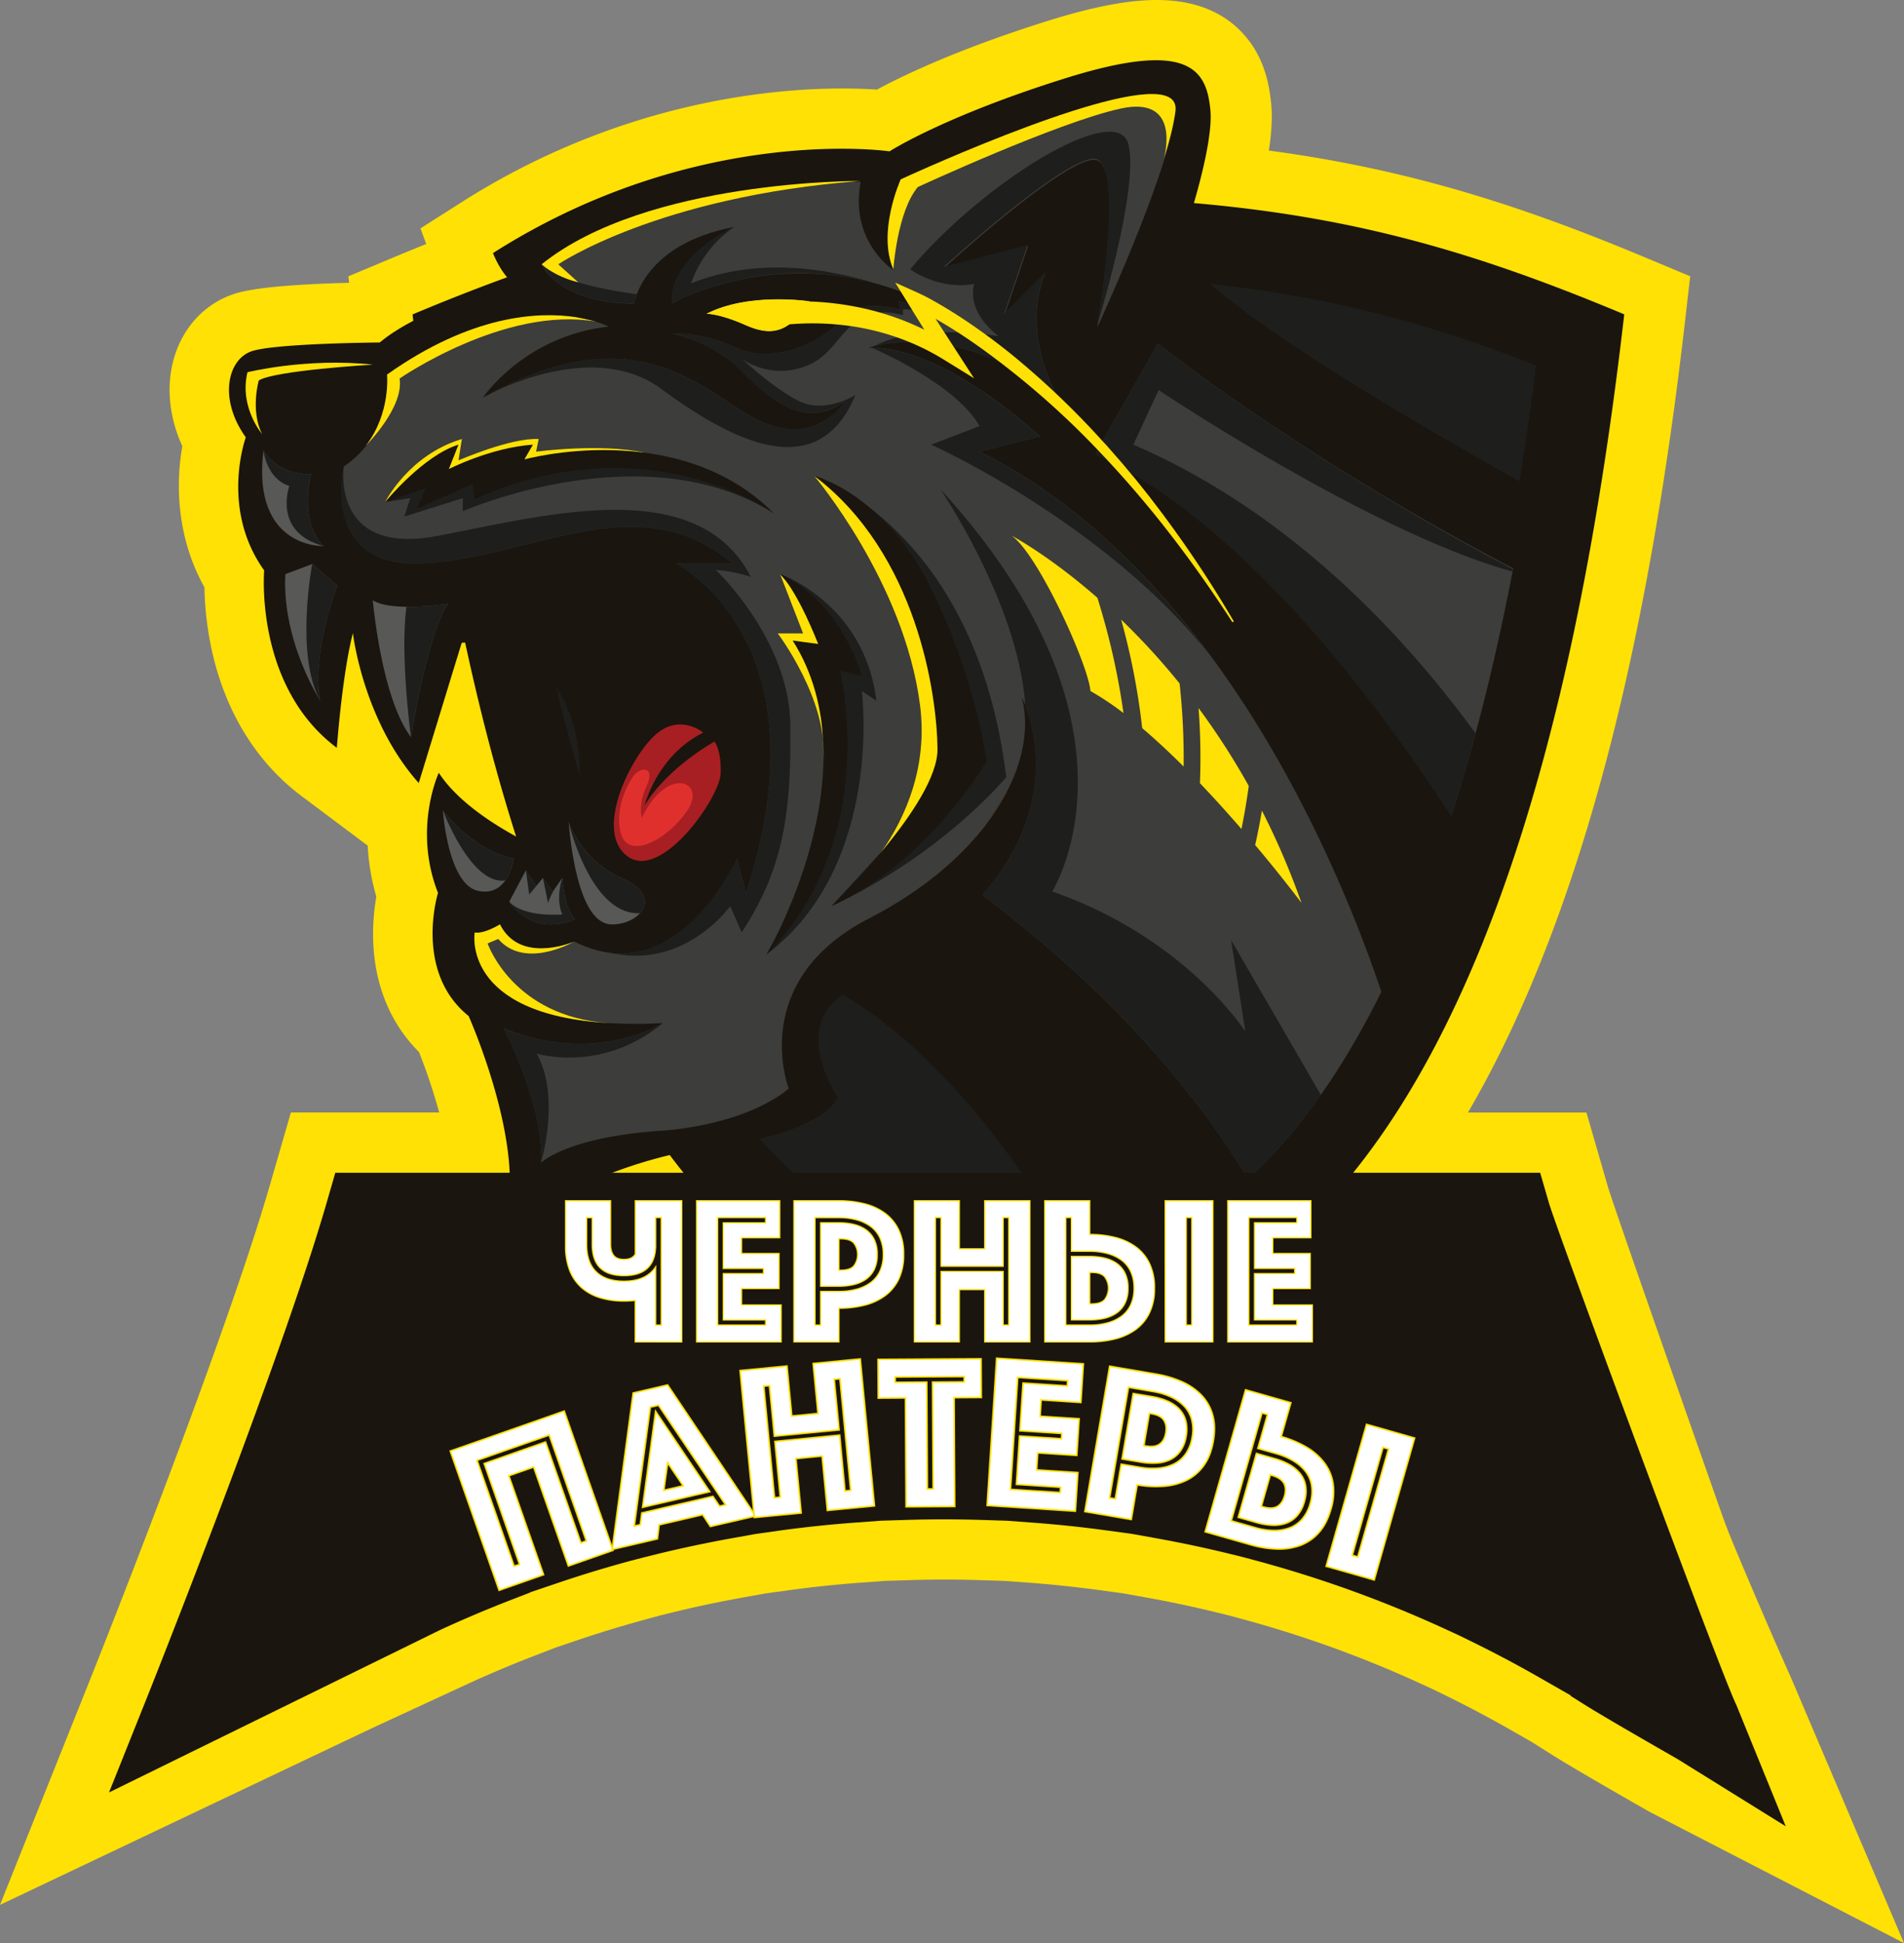 <?xml version="1.0" encoding="UTF-8"?> <svg xmlns="http://www.w3.org/2000/svg" id="Layer_1" data-name="Layer 1" viewBox="0 0 1205.48 1229.64"><rect x="0" y="0" width="1205.48" height="1229.64" fill="#808080" stroke="none"/> <defs> <style>.cls-1{fill:#ffe105;}.cls-2{fill:#1a150e;}.cls-3{fill:#1e1e1c;}.cls-4{fill:#3d3d3b;}.cls-5{fill:#453115;}.cls-6{fill:#e6e463;}.cls-7{fill:#585857;}.cls-8{fill:#a71f22;}.cls-9{fill:#e0302e;}.cls-10,.cls-11{fill:#fff;stroke:#ffe105;stroke-miterlimit:10;}.cls-11{stroke-width:0.75px;}</style> </defs> <path class="cls-1" d="M1478.57,1570c-.44-.25-45.38-25.82-61.26-35.82l-13.28-8.37-13.6-7.77c-13.46-7.69-27.34-15-41.26-21.83l-6.91-3.37-7.07-3.27a723.24,723.24,0,0,0-115.28-41.75l-7.36-2-7.4-1.82c-14.71-3.62-29.73-6.81-44.64-9.49l-14.92-2.69-15.06-2.06c-15-2-30.17-3.64-45.23-4.74l-15-1.1-15-.48c-7.63-.24-15.38-.36-23-.36-7.45,0-15,.12-22.4.35l-15.3.47-15.26,1.12c-15.06,1.1-30.28,2.7-45.22,4.74l-15.06,2.06-14.93,2.69c-14.91,2.68-29.93,5.87-44.63,9.49l-7.42,1.82-7.34,2c-14.69,4-29.45,8.42-43.87,13.29L786.37,1466l-14.32,5.53c-14.3,5.52-28.62,11.59-42.56,18l-60.56,28L434.3,1628.94,492,1484.7c.83-2.08,83.63-209.31,113-310.65l13.47-46.58h93.87a362.38,362.38,0,0,0-12.77-38.27c-18.17-18.14-28.15-42.43-29-70.87a137.83,137.83,0,0,1,2-27.44,138.62,138.62,0,0,1-5.45-32.26l-41.85-31.34c-28.89-21.64-48.63-53.92-57.09-93.38a203.68,203.68,0,0,1-4.44-38.78c-17.65-31.52-18.25-65.43-14-89.31-8.85-19.35-10.58-40.26-4.39-58.53,6.38-18.82,20.38-32.74,38.42-38.2,14.44-4.37,46-6,71.56-6.66l-.47-4.11,26.44-11.07q11.79-4.93,22.89-9.38L700.49,568l26-16.53c98.51-62.63,193.39-72,241.19-72,8.74,0,16.11.31,21.86.69,17.14-9.23,52.33-26.06,109.09-43.77,27.88-8.69,50.12-12.92,68-12.92,23.92,0,42.63,7.49,55.59,22.28s15.82,32,16.93,43.79c.77,8.11.28,17.68-1.51,29.21,92.22,12.32,164,36.54,240.33,68.5l26.44,11.07-3.27,28.45c-6,52.21-12.87,99.72-20.94,145.23-3,16.71-6.12,33.19-9.36,49-3.69,18-7.68,36-11.85,53.32-1.4,5.83-2.81,11.53-4.19,16.94-23.84,94.2-54.37,173.31-91.08,236.23h75l13.47,46.58c3.58,12.38,57.88,166.76,72,206.9q3.45,9.78,7.44,19.34c6.92,16.56,21.62,51.42,36.46,84.51l71.68,168.31Z" transform="translate(-434.3 -423.47)"></path> <path class="cls-2" d="M1462.66,622.41c-5.24,45.43-11.89,93.83-20.61,142.94q-4.24,23.91-9.17,48-5.34,26.08-11.57,52.08-2,8.24-4.07,16.45c-43.9,173.46-120.16,333.56-257.35,379.66q-9.51,3.2-19.4,5.64a262.94,262.94,0,0,1-58.82,7.56v.06l-2.62,0c-.87,0-1.74,0-2.62,0v-.06c-94.9-1.71-166.45-50-220.67-123.79-41.68-56.67-73.11-128.36-97-205.44-9.65-31.06-18.07-63-25.46-95.17-16.12-70.2-27.29-141.57-35.38-207.58q-1.26-10.26-2.41-20.32c21.71-9.09,42.56-17.3,63.09-24.65,94.93-34,183-49.86,317.88-50.26h5.24c40,.12,75.92,1.6,109.1,4.51C1293.6,561,1370.33,583.76,1462.66,622.41Z" transform="translate(-434.3 -423.47)"></path> <path class="cls-3" d="M1406.93,654.73c-3.55,27.82-7.4,54.29-11.61,79.91q-2.05,12.42-4.21,24.6c-1.58,8.91-3.22,17.75-4.89,26.43,0,.18-.07.35-.1.53-.1.48-.19,1-.29,1.44q-1.71,8.86-3.49,17.48c-3.45,16.85-7.15,33.54-11,49.64-1.3,5.34-2.59,10.59-3.86,15.57q-2.25,8.94-4.6,17.66-7.14,26.58-15,51.15c0,.11-.07.22-.11.33-13,40.5-27.47,76.88-43.35,108.88q-3.42,6.93-7,13.57c-.08.17-.18.34-.27.51q-8,15-16.37,28.62-6.87,11.1-14,21.31a354.89,354.89,0,0,1-24.58,31.2,3.68,3.68,0,0,1-.32.37h0a284.32,284.32,0,0,1-20.19,20.62l0,0h0c-1,.93-2,1.85-3,2.76-23,20.55-48.23,35.5-74.89,44.46-5.14,1.73-10.37,3.25-15.53,4.52-3.87,1-7.81,1.81-11.78,2.55a220.93,220.93,0,0,1-36.19,3.6l-1.17,0h-1.24l-1.13,0c-63.84-1.16-117.78-27.84-164.18-81.4q-6-6.93-11.87-14.5-2.91-3.72-5.75-7.61c-19.17-26-36.87-57.16-53-93-.32-.69-.63-1.38-.94-2.08h0q-3.95-8.85-7.76-18.09-2.17-5.29-4.33-10.73h0q-4.91-12.4-9.58-25.45Q812.56,951,806.36,931l-.15-.49c-7.77-25-15.07-51.89-21.75-80q-1.2-5-2.35-10.06c-5.05-22-9.74-44.65-14.1-68.23v0q-1.46-7.83-2.85-15.79t-2.75-16.08c-.31-1.85-.62-3.69-.93-5.55l-.69-4.24c-.28-1.76-.57-3.52-.85-5.29q-1-6.48-2-13.06c-.15-.95-.29-1.9-.44-2.86q-2.44-16.14-4.73-32.86l0-.14v0c-.16-1.19-.33-2.38-.49-3.57q-1.2-8.91-2.36-18c10.07-3.94,19.73-7.56,29.11-10.92,11.74-4.21,23.33-8.1,34.87-11.68h0l.5-.16h0l.19-.06c16.43-5.08,32.75-9.54,49.24-13.41l.08,0q5.7-1.34,11.42-2.59h0l.16,0a755.45,755.45,0,0,1,80.8-12.91h0c2.35-.25,4.7-.49,7.08-.72h0c12-1.19,24.31-2.15,37-2.91l.7,0h0l.38,0q5.78-.35,11.66-.62,10.08-.5,20.5-.82h.08l2.31-.07h.1c12.83-.38,26.07-.58,39.81-.62h4.87c18.32.06,35.61.41,52.09,1.06h.08l5,.2c2,.09,4,.18,6,.29,13.88.67,27.18,1.57,40.07,2.7,2.08.18,4.15.36,6.21.56,44.36,4.18,83.73,11.12,123.44,21.73C1342.82,631.4,1373,641.45,1406.93,654.73Z" transform="translate(-434.3 -423.47)"></path> <path class="cls-2" d="M1392.26,783.73l5.8,3q-3-.74-6.09-1.57-1.74,9-3.56,17.83c-3.51,17.18-7.29,34.21-11.24,50.63-1.32,5.45-2.64,10.8-3.93,15.88q-2.31,9.12-4.69,18-7.29,27.11-15.32,52.17c0,.11-.08.22-.11.33q-19.89,62-44.22,111.06-3.5,7.07-7.09,13.84l-33.65,49.63-23.06,34h0a291.6,291.6,0,0,1-20.6,21l0,0h0c-1,1-2.06,1.89-3.1,2.81-23.49,21-49.19,36.22-76.38,45.36-5.25,1.76-10.59,3.31-15.85,4.61q-5.92,1.47-12,2.59c-39.88-74.79-94.76-140.13-149.17-172-33,21.77-3.39,64.85-3.39,64.85s-4.45,17-55.43,27.76c-7.34,1.55-15.64,3-25,4.18a260.88,260.88,0,0,0-36.17,7.4c-55.87,15.48-95.53,44.91-96.15,45.36,19.38-46-20.85-136-20.85-136-34.9-28.06-19.39-77.92-19.39-77.92-16-40.66.49-76,.49-76,8.42,12.92,22.41,24,35.74,32.52a236.59,236.59,0,0,0,35,18.3c-4.85-14.52-1-42.11-1-42.11l18.91,12.59c.08-.89.14-1.76.21-2.62,3.24-43.12-7.82-67.92-22.34-82.14-22-21.59-52-18.82-52-18.82L721.48,847l-22.06,72c-35.39-39.69-41.69-94.87-41.69-94.87-6.78,26.13-10.17,72.6-10.17,72.6-52.35-39.2-46-112.29-46-112.29-28.12-39.21-11.63-84.22-11.63-84.22-17.45-24.2-11.64-49.85,4.36-54.69s80.46-5.33,80.46-5.33A94,94,0,0,1,685,632.79c29.79-19,75-29.32,75-29.32-6.23-4.84-10.48-12.89-12.41-17.1-.76-1.68-1.16-2.75-1.16-2.75,129.41-82.27,251.07-64.37,251.07-64.37s34.41-22.26,112-46.46,88.71-5.32,91.13,20.33c1.05,11.11-2.51,29.15-6.89,46-5.73,22.08-12.84,42.16-12.84,42.16,2.25,4.21,6.25,9.06,11.67,14.44,35.76,35.44,133.83,93.37,209.12,135.39q-2.09,12.68-4.29,25.1c-1.61,9.08-3.29,18.1-5,27C1392.33,783.37,1392.3,783.55,1392.26,783.73Z" transform="translate(-434.3 -423.47)"></path> <path class="cls-4" d="M1308.9,1051.12q-3.5,7.07-7.09,13.84l-.28.52q-8.12,15.32-16.7,29.19-7,11.32-14.33,21.74a360.81,360.81,0,0,1-25.07,31.82c-.1.13-.21.25-.33.38h0a291.6,291.6,0,0,1-20.6,21c-40.43-66.86-97.61-126.31-168.18-179.83,47.21-54,33.23-104.44,27.06-120.11l-.09-.23h0a49.21,49.21,0,0,0-2.11-4.74c4.72,17.51,1.62,38.73-9.7,60.38l0,0a139.39,139.39,0,0,1-12,19l0,0c-16.34,21.86-41.21,43.2-75.05,60.66-77.14,39.81-50.74,107.53-50.74,107.53s-11.06,10.56-36.61,18.6a198.91,198.91,0,0,1-45.69,8.28c-58.51,4.14-74.55,20.16-74.55,20.16,2.06-35.92-23.43-84.55-23.81-85.28,57.35,24,100-2.53,100.93-3.11h0a321.1,321.1,0,0,1-33.94,0h-.14c-93.84-5.52-85-57.33-85-57.33,6.21,1,16-5.17,16-5.17,12.23,24.41,43.36,12.4,46.8,11h0l.3-.13a67.73,67.73,0,0,0,23.51,7.27c1,.11,2,.19,3,.24s2,.08,2.94.08l1.32,0,.5,0,1.37-.06,1.08-.07q2.26-.18,4.47-.54c40.46-6.56,63.59-56.84,64.79-59.5a.49.49,0,0,0,0-.11l5.66,22.09h0l0,.14C959,827.5,862.2,780.13,862.2,780.13h35.72c-13.28-11.45-27.1-17.87-41.33-20.92-.68-.15-1.35-.29-2-.41l-1.12-.21-.92-.16-1-.17c-.68-.12-1.36-.22-2-.3q-3.42-.48-6.87-.73l-1.52-.1-1.91-.1q-5.46-.22-11,0l-.87,0-1.17.06-2,.13c-.65,0-1.3.1-1.94.15-19.67,1.64-39.9,6.92-60.36,12-17.18,4.25-34.55,8.37-51.89,10l-2.07.19-2.08.16c-.66.06-1.32.1-2,.14l-1.61.08-1.51.06c-1.66,0-3.27.06-4.82,0l-1.05,0-.71,0-.87,0-.85,0c-.29,0-.58,0-.85-.06s-.57,0-.84-.07q-1.67-.15-3.24-.36c-45.18-6.19-37-53.43-35.59-60.22a.43.43,0,0,1,0,0c.08-.41.14-.66.16-.74v0a59.4,59.4,0,0,0,13.91-12.82v0l.27-.35v0c15.61-20.27,13.23-44.7,13.23-44.7,37.8-26.79,70-35.63,94-37.26l.48,0,.95-.05,1.14-.06c1.07,0,2.11-.09,3.14-.11l1,0c1,0,2,0,2.93,0l1.19,0H785l1.41,0c.49,0,1,0,1.42.06s.75,0,1.12.06c1.1.06,2.19.14,3.24.24.7.05,1.39.12,2.07.19,1.72.17,3.36.39,4.92.63a92.51,92.51,0,0,1,10.15,2.1c.91.24,1.76.49,2.55.72h0a51.52,51.52,0,0,1,7.88,2.95,116.55,116.55,0,0,0-74,37.93,72.14,72.14,0,0,0-5.68,7l.58-.33,1.9-1,.06,0c1.22-.67,2.43-1.32,3.64-2,22.79-12,42.46-18.19,59.65-20.36,1.27-.16,2.53-.3,3.77-.42s2.48-.21,3.7-.29l1.82-.09c.86,0,1.72-.08,2.57-.09l.92,0h1.61c.75,0,1.5,0,2.24,0l1.8.06.81,0c1.34.06,2.66.14,4,.25s2.83.26,4.21.43a.32.32,0,0,0,.14,0c1.36.17,2.69.37,4,.59.79.13,1.57.27,2.35.42.56.11,1.11.21,1.66.33,35.61,7.33,57.8,31.51,77.7,39a54.18,54.18,0,0,0,11.05,3,43.84,43.84,0,0,0,4.55.46c.67,0,1.32,0,2,0h1c.34,0,.68,0,1,0l.91-.05.33,0c.57,0,1.14-.1,1.69-.17.32,0,.63-.08.94-.14.94-.13,1.85-.31,2.73-.52a40,40,0,0,0,24.05-17l-.15.11c-6.7,5-13.26,7.22-19.6,7.47-.43,0-.85,0-1.28,0s-1,0-1.47,0c-16.07-.8-30.76-13.87-43.24-26.69-18.12-18.61-43.49-23.26-43.49-23.26l.75-.1h0l.77-.07c.18,0,.37,0,.58,0l.29,0c1.1-.05,2.56-.06,4.36,0,.72,0,1.49.09,2.33.17l1.18.11c6.93.73,17.17,2.89,30.1,8.7a43.84,43.84,0,0,0,14.08,3.6l1,.08a5.25,5.25,0,0,0,.56,0l.47,0c1.4.06,2.79.07,4.19,0,.62,0,1.24-.06,1.86-.1l1-.09c18.82-1.63,36.63-12.68,43.58-22.19,3.63-4.94,9.56-7,15.62-7.67l1-.09,1-.07.65,0,.54,0h.53a56.47,56.47,0,0,1,6.47.25c.74.07,1.47.15,2.16.25a66.9,66.9,0,0,1,8.75,1.68l.09,0-1-5.15v0l29,6.72-.31-.18-.4-.21-.54-.3a192.28,192.28,0,0,0-42.47-17.36l-.69-.18h0a177.9,177.9,0,0,0-26.84-5.05l-1.39-.16c-1.65-.17-3.3-.31-4.93-.44l-.49,0-.45,0c-1.06-.08-2.11-.14-3.16-.19-.84-.05-1.69-.09-2.53-.12l-1.4-.05-1.52,0c-2.11,0-4.2-.06-6.25,0-1.47,0-2.92.06-4.36.11l-.5,0-1.14,0-.53,0-1.25.07-1.25.07A184.42,184.42,0,0,0,871.42,610a109.57,109.57,0,0,0-11.81,5.59v0c-.05-1-.05-1.93,0-2.87,1.08-26.91,36.23-44,39.61-45.56h0l.06,0,.12-.06h.05l-.11,0h0c-44,8.21-57.76,31.63-61.88,42.67a31.36,31.36,0,0,0-1.66,5.9h-.08c-1.83,0-3.61-.07-5.33-.15l-1.76-.1-1.72-.13-1.17-.09c-1.42-.13-2.81-.27-4.16-.44-20.22-2.5-31.64-9.59-37.79-15.41-.21-.19-.41-.38-.6-.58l0,0a29.08,29.08,0,0,1-5.59-7.31l0-.06c-.09-.17-.15-.3-.19-.39h0l-.06-.11c35.51-28.59,90.33-41.68,133.89-47.68,2-.28,4-.53,5.94-.78s3.87-.49,5.77-.7l4.78-.53,2.15-.23,3.94-.39.56,0c1.08-.11,2.15-.2,3.2-.29l3.12-.28,1.53-.12c2.26-.18,4.45-.35,6.56-.49l1.13-.08,1.12-.07q3.6-.24,6.83-.41l1.7-.08,1.65-.08.91,0,1.18-.05,1.14,0h.27l1.52-.06h.38l1.24,0,1.18,0,1.43,0,1.34,0,.9,0,2.23,0,1.44,0c1.82,0,2.79,0,2.79,0h.08c-6.4,33.32,14.65,51.33,19.66,55.08.58.43.94.67,1,.73l0,0c-.12-.27-.23-.53-.33-.79s-.1-.24-.15-.37c-.12-.29-.24-.59-.34-.89s-.22-.59-.32-.9a.37.37,0,0,1,0-.14s0,0,0,0c-.09-.26-.18-.52-.26-.78s-.12-.36-.17-.55-.14-.52-.22-.78a0,0,0,0,1,0,0,.66.66,0,0,1,0-.15c-.08-.27-.15-.54-.22-.81s-.09-.37-.13-.55c-.21-.85-.39-1.7-.54-2.56a2.32,2.32,0,0,1-.06-.38.58.58,0,0,1,0-.14l-.15-.9c0-.33-.1-.66-.14-1s-.07-.51-.09-.76-.06-.49-.08-.72c-.08-.71-.13-1.41-.18-2.12,0-.17,0-.35,0-.52l-.06-1.19c-.74-20,8.26-39.83,8.26-39.83s2.09-1,5.81-2.65l4.69-2.09c38.22-17,167.41-72.18,163.44-38.68-.28,2.32-.69,4.84-1.23,7.53-.12.6-.24,1.2-.37,1.81-.2.93-.41,1.87-.64,2.82-.07.32-.15.64-.22,1l-.24,1c-.15.63-.32,1.27-.47,1.91-.51,1.95-1,4-1.63,6-.21.74-.43,1.49-.65,2.25-.41,1.42-.85,2.86-1.3,4.33-.22.73-.45,1.47-.68,2.21a.5.5,0,0,0,0,.13c0,.14-.08.23-.08.26v0c-6.86,21.78-17,47.24-25.62,67.66-8.89,21.07-16.15,36.78-16.51,37.57,0-.08,0-.26.09-.55,0,0,0,0,0,0,.55-3.28,3.18-19.07,5.18-37.48,3.29-30.21,4.94-67.47-6.94-68h-.51l-.47,0-.48,0c-20.58,2.58-84.57,60.06-92.84,67.57-.47.41-.75.67-.85.76h0l0,0,3.35-.87,49.6-13,.08,0-4.2,12.35-10.5,30.86,0,.12L1096.14,596l.14-.13c-16.49,39,7.8,78.84,7.8,78.84l-.14-.11c-27-20.59-51.65-29.62-71.51-33l-1.28-.22c-.86-.15-1.7-.27-2.54-.39l-1.25-.17-2.45-.3c-.4-.06-.81-.09-1.21-.13-1.83-.2-3.62-.33-5.34-.44l-.63,0-.93-.05-1.37,0q-3.1-.11-5.93-.05l-1,0-.69,0-.67,0-1.36.06-.73,0-2.34.16-.91.08-.24,0a86.69,86.69,0,0,0-13.22,2.2c-2.61.66-4,1.18-4,1.18h1.81c.32,0,.65,0,1,0l.75,0,.5,0,1,.05.71,0,1,.08,1,.09,1,.11,1,.12,1.14.15c1.14.16,2.28.35,3.43.57l1.15.22c44.4,8.93,93,54.82,93,54.82l-38.17,9.53c59.54,29.84,107.57,77.24,145.49,128.36,8.2,11.05,15.92,22.27,23.18,33.52C1268.3,940.91,1295.73,1011.94,1308.9,1051.12Z" transform="translate(-434.3 -423.47)"></path> <path class="cls-3" d="M783.7,599.23a56.79,56.79,0,0,1-6.48-8.49c11.22,11.39,45.91,17,60.15,18.91a31.36,31.36,0,0,0-1.66,5.9C806.39,615.24,791.17,606.3,783.7,599.23Z" transform="translate(-434.3 -423.47)"></path> <path class="cls-3" d="M859.53,615.55C858,586.72,896.28,568.4,899.21,567l.12-.06h0c-21.58,14.62-27.45,35.84-27.45,35.84,41.19-16.51,84.93-9.74,116.25-.14C915.75,582.93,859.53,615.55,859.53,615.55Z" transform="translate(-434.3 -423.47)"></path> <path class="cls-5" d="M1031.57,620.54l-.4-.21Z" transform="translate(-434.3 -423.47)"></path> <path class="cls-3" d="M1031.88,620.72,1006,619.15v3.77c-36.22-9.65-37.1,22.48-60.47,31.81A43.87,43.87,0,0,1,904.65,651c.57.54,18.93,17.92,35.33,26.22s35.48-3.49,35.92-3.76c-24,57.46-78.28,28.87-123.26-4.09-42.53-31.16-105.34,1.66-112.09,5.34,103.61-57.84,144.41,4,178.52,16.88s50.2-14.47,50.2-14.47c-24.84,18.61-47.62-.52-65.74-19.13S860,634.68,860,634.68s15-2.59,40.39,8.79,56.94-5.17,66.77-18.62,36.76-5.68,36.76-5.68l-1-5.17Z" transform="translate(-434.3 -423.47)"></path> <path class="cls-4" d="M1392.37,783.19c0,.18-.07.36-.11.54h0l-.29,1.48q-1.74,9-3.56,17.83c-3.51,17.18-7.29,34.21-11.24,50.63-1.32,5.45-2.64,10.8-3.93,15.88q-2.31,9.12-4.69,18-7.29,27.11-15.32,52.17c-11.1-17.22-23.79-36-37.81-55.22-.15-.2-.3-.4-.44-.61-49.45-67.75-115.32-141.23-186.06-173.93l-.6-.28h0L1160,653.94l7.44-13.06.06,0s.1.09.2.16l.25.2.56.44.49.39c.13.1.25.21.39.31l.37.29c.15.12.31.25.48.37l.75.59.07.06,2.06,1.59.86.66a.31.31,0,0,0,.09.07l1,.78c21,16,83.89,62.41,175,113.49l0,0q20.18,11.31,42.17,22.83A0,0,0,0,0,1392.37,783.19Z" transform="translate(-434.3 -423.47)"></path> <path class="cls-6" d="M881.63,622s7.86-.31,24.52,7.06,27.5,5.18,40.7-14.9C946.85,614.17,908.82,608.2,881.63,622Z" transform="translate(-434.3 -423.47)"></path> <path class="cls-7" d="M637.07,866.94l0,0a.22.22,0,0,0,0-.08c-1.42-2.21-24.3-38.65-22.1-80.06l3.46-1.3,13.59-5.1L647.87,794S631.1,837.42,637.07,866.94Z" transform="translate(-434.3 -423.47)"></path> <path class="cls-7" d="M717.8,805.63c-13.08,19.87-23.31,84.3-23.31,84.3-18.78-24.66-24.16-86.57-24.16-86.57,4.84,3,13,4,21.3,4.1A180.17,180.17,0,0,0,717.8,805.63Z" transform="translate(-434.3 -423.47)"></path> <path class="cls-7" d="M759.58,966.84a34.48,34.48,0,0,1-5.31,13.8c-3.35,4.69-8.71,8.37-17.15,6.64-19.32-4-22.45-51.09-22.45-51.09v0C715.24,937,733.27,961.54,759.58,966.84Z" transform="translate(-434.3 -423.47)"></path> <path class="cls-7" d="M798.23,1005.16s-23.87,12.49-41.5-11.07l10.52-19.86,6.54,9.93,4.26-5.11,6.25,8.67,1.12-1.64,4.85-7S791.41,997.79,798.23,1005.16Z" transform="translate(-434.3 -423.47)"></path> <path class="cls-7" d="M839.49,1001.36h0c-3.78,4.29-10.7,7.23-18,7.11-17.82-.31-24.77-37.4-27.19-64.86,0,0,0,0,0,0v0a64.5,64.5,0,0,0,34.15,35.9C843.9,986.25,844.92,995.2,839.49,1001.36Z" transform="translate(-434.3 -423.47)"></path> <path class="cls-8" d="M879.52,887.09s-15.63-13.34-31.83,2.84-37,61-15.63,75.78,58.26-37.75,58.55-53.08-4-19.86-4-19.86-29.84,16.5-44.15,40.36C842.48,933.13,850,901.85,879.52,887.09Z" transform="translate(-434.3 -423.47)"></path> <path class="cls-7" d="M639.23,769.06s-45.83,1.81-38.12-60.73c0,0,7.53,15.64,30.2,15.19C631.31,723.52,622.89,753,639.23,769.06Z" transform="translate(-434.3 -423.47)"></path> <path class="cls-3" d="M903.87,1013.46l-7.26-16.52S868,1037,821.43,1026.56c50.72,5.39,79.51-60,79.51-60l5.7,22.23c52.28-161.29-44.52-208.66-44.52-208.66h35.72c-58-50-126.32-4.32-194.14-.19-67.05,4.09-52.11-60.06-51.77-61.49-.19,1.39-7.49,56.55,58.45,44.31,66.78-12.4,165.09-40.55,199.31,25.79a90.4,90.4,0,0,0-22.14-4.35S934,828,934.65,881.92,931.05,972.24,903.87,1013.46Z" transform="translate(-434.3 -423.47)"></path> <path class="cls-5" d="M1059.36,944.11q5.49-8.73,12-19A139.39,139.39,0,0,1,1059.36,944.11Z" transform="translate(-434.3 -423.47)"></path> <path class="cls-3" d="M1245.43,1148.23l.55-.42-.88.8h0a291.6,291.6,0,0,1-20.6,21l0,0h0c-40.43-66.88-97.62-126.35-168.21-179.88,47.21-54,33.23-104.44,27.07-120.11l0-.23h0c-4.44-63.76-53-135.28-53.75-136.45,137.76,150.42,70.82,254.7,70.82,254.7,84.44,29.21,122.31,88.62,122.31,88.62l-9-57.9,56.84,98A360.81,360.81,0,0,1,1245.43,1148.23Z" transform="translate(-434.3 -423.47)"></path> <path class="cls-3" d="M1167.86,670.31l-16,34.55c98.51,42.51,170.67,119.69,216.67,182.7q-7.29,27.11-15.32,52.17c0,.11-.08.22-.11.33-51.7-79.34-134.71-187.28-225.58-229l.78-1.37,31.7-55.75,7.43-13.06h0l.06,0s.1.09.2.16l.25.2.56.44c.15.13.31.25.49.39s.25.21.39.31l.37.29c.15.12.31.25.48.37l.75.59.07.06,2.06,1.59c.27.22.56.44.86.66a.31.31,0,0,0,.09.07l1,.78c24,18.43,103.24,76.8,217.15,136.88l-.29,1.48C1303.5,761.07,1167.86,670.31,1167.86,670.31Z" transform="translate(-434.3 -423.47)"></path> <path class="cls-3" d="M949.8,724.62s102.39,33.52,121.58,190.66c0,0-40.22,48.81-110.78,81.66l80.34-87.11S1029.44,771.9,949.8,724.62Z" transform="translate(-434.3 -423.47)"></path> <path class="cls-3" d="M947.84,813.67l-19.62-26.9s53.47,18.39,60.95,80.17l-9.23-6.16s14.28,110.46-60.36,166.7c0,0,62-101.4,34.8-185.71l12.8-4.83Z" transform="translate(-434.3 -423.47)"></path> <path class="cls-3" d="M637.07,866.94l0,0c-16.15-28.84-5.1-86.54-5.1-86.54L647.87,794S631.1,837.42,637.07,866.94Z" transform="translate(-434.3 -423.47)"></path> <path class="cls-3" d="M717.8,805.63c-13.08,19.87-23.31,84.3-23.31,84.3s-7-51.28-2.86-82.47A180.17,180.17,0,0,0,717.8,805.63Z" transform="translate(-434.3 -423.47)"></path> <path class="cls-3" d="M759.58,966.84a34.48,34.48,0,0,1-5.31,13.8c-21.64,3.19-39.2-43.37-39.59-44.43C715.24,937,733.27,961.54,759.58,966.84Z" transform="translate(-434.3 -423.47)"></path> <path class="cls-3" d="M839.49,1001.36h0c-31,1.53-44.8-56-45.22-57.75v0a64.5,64.5,0,0,0,34.15,35.9C843.9,986.25,844.92,995.2,839.49,1001.36Z" transform="translate(-434.3 -423.47)"></path> <polygon class="cls-3" points="335.07 566.15 332.95 550.76 339.49 560.69 343.75 555.58 335.07 566.15"></polygon> <path class="cls-3" d="M781.26,994.89l-3.21-15.84,6.25,8.67,1.12-1.64A47.45,47.45,0,0,0,781.26,994.89Z" transform="translate(-434.3 -423.47)"></path> <path class="cls-3" d="M798.23,1005.16s-23.87,12.49-41.5-11.07c9.43,10.27,33.54,8.07,33.54,8.07-4.44-10.31,0-23.11,0-23.11S791.41,997.79,798.23,1005.16Z" transform="translate(-434.3 -423.47)"></path> <path class="cls-3" d="M704.05,722.27l-25.87,18.88,15.88-2.45-3.75,11.68,37-11.68V747s114.42-50.48,197,1.38c0,0-72.61-63.4-179.59-23.71l-4.12-4.8-28.43,17.11Z" transform="translate(-434.3 -423.47)"></path> <path class="cls-1" d="M600.24,698.15s-14.11-16.4-9.52-38c.08-.37.16-.74.25-1.11,0,0,37.16-9.31,79.48-4.82,0,0-62,3.66-72.31,10C598.14,664.21,592.68,683.18,600.24,698.15Z" transform="translate(-434.3 -423.47)"></path> <path class="cls-1" d="M687.3,663c2.81,18.21-20.74,41.86-21.44,42.55,15.92-20.34,13.51-45.07,13.51-45.07,53.66-38,96.09-39.88,119.69-36.28,7.74,1.51,12.32,2.72,12.7,2.82C754,616.83,687.3,663,687.3,663Z" transform="translate(-434.3 -423.47)"></path> <path class="cls-1" d="M979.11,538c-128.44,9.79-191.33,52.73-191.33,52.73l12.63,11.42c-15.27-3.82-23.19-11.42-23.19-11.42C844,537,979.11,538,979.11,538Z" transform="translate(-434.3 -423.47)"></path> <path class="cls-3" d="M1200,837.68c-67.29-84.18-176.15-132.82-176.15-132.82l30.65-11.77c-15.49-27.24-68.36-49.62-68.36-49.62,47.4.5,106.54,56.32,106.54,56.32l-38.16,9.53C1114.09,739.16,1162.12,786.56,1200,837.68Z" transform="translate(-434.3 -423.47)"></path> <path class="cls-3" d="M1066.66,636.26c-21.89-16.81-15.49-33.12-15.49-33.12-22.56,4.21-40.58-9.24-40.58-9.24,45.29-54.47,131.73-108.17,138.27-78.69,6.48,29.29-19.77,113.6-20.13,114.78.36-2.13,18.45-106.93-2.17-106.08-20.82.87-94.68,68.44-94.68,68.44l53-13.86-14.74,43.33,26-26c-16.49,39,7.8,78.84,7.8,78.84-56-42.82-102.18-35.78-115.7-32.37C1016.42,627.58,1066.66,636.26,1066.66,636.26Z" transform="translate(-434.3 -423.47)"></path> <path class="cls-1" d="M819.83,1070.93c-93.84-5.52-85-57.33-85-57.33,6.21,1,16-5.17,16-5.17,12.23,24.41,43.36,12.4,46.8,11-2.88,1.61-31.67,17-47.87-1.74l-6.74,2.81S758.75,1066.86,819.83,1070.93Z" transform="translate(-434.3 -423.47)"></path> <path class="cls-3" d="M774.08,1090.22c15.44,27.53,2.7,69.16,2.7,69.16,2.06-35.92-23.43-84.55-23.81-85.28,57.35,24,100-2.53,100.93-3.11C815,1103,774.08,1090.22,774.08,1090.22Z" transform="translate(-434.3 -423.47)"></path> <path class="cls-3" d="M639.23,769.06c-32.55-8.71-21.74-38.1-21.74-38.1-14.69-4.57-16.38-22.63-16.38-22.63s7.53,15.64,30.2,15.19C631.31,723.52,622.89,753,639.23,769.06Z" transform="translate(-434.3 -423.47)"></path> <path class="cls-1" d="M1178.5,493.55c-1,8.24-3.73,19-7.47,30.93,1-3.62,10.66-40.52-27.16-32.32-39.75,8.63-128.48,49.68-128.48,49.68-13,15.46-15.49,52-15.49,52-10.36-23.78,4.66-56.87,4.66-56.87s2.09-1,5.81-2.65l4.69-2.09C1053.28,515.22,1182.47,460.05,1178.5,493.55Z" transform="translate(-434.3 -423.47)"></path> <path class="cls-1" d="M967.71,736.31,949.8,724.62s57,67.21,67,145.07S960.6,996.94,960.6,996.94s81.83-58.19,77.59-98.39S1015.28,770.3,967.71,736.31Z" transform="translate(-434.3 -423.47)"></path> <path class="cls-2" d="M949.8,724.62s43.89,10.78,73.4,70.06,35.61,110.65,35.61,110.65-36.69,63.95-98.21,91.61c0,0,67.63-65,67.27-99.52S1014.92,773.84,949.8,724.62Z" transform="translate(-434.3 -423.47)"></path> <path class="cls-1" d="M944,804.78l-15.8-18,14.57,37.54H926.73s31.73,41.93,28.94,79.55l-1.29-66.18,6.52-12.55Z" transform="translate(-434.3 -423.47)"></path> <path class="cls-2" d="M928.22,786.77s35.25,13.29,51.8,64.31l-14-3.23s27,105.26-46.41,179.63c0,0,68.72-116.37,16.55-198.66L952.32,831S939.73,798.27,928.22,786.77Z" transform="translate(-434.3 -423.47)"></path> <path class="cls-9" d="M834.5,915.82s-11.78,17.06-7.14,34.82,30.17,3.86,42.29-14.55-12.9-28.45-29,4.9c0,0-2.62-7.8,3.1-20.32C849.67,907.69,838.61,908.48,834.5,915.82Z" transform="translate(-434.3 -423.47)"></path> <path class="cls-1" d="M678.18,741.15s14.76-29.75,48.54-39.85l-2.12,13.52s33.13-14.5,50.75-13.52l-1.63,8s40.51-5.47,68.5.63L743.69,729l-7.34-7.8-24,9.77L707.3,720.2Z" transform="translate(-434.3 -423.47)"></path> <path class="cls-2" d="M678.18,741.15s24.1-29.46,46.41-36.29l-6.12,15.45s26.62-13.65,53.25-15.45l-5.4,9.34s97.14-26.94,157.94,34.13c0,0-79.87-58.2-189.6-9l-1.08-9.7-35.26,15.81,5.4-12.94Z" transform="translate(-434.3 -423.47)"></path> <path class="cls-1" d="M1132.13,811.87a446.12,446.12,0,0,1,13.47,62.85,180.63,180.63,0,0,0-20.9-13.94c-1.38-16.77-33.26-86.89-49.93-98.32.82.43,23.76,12.56,54.36,39.34C1130.14,805.08,1131.15,808.45,1132.13,811.87Z" transform="translate(-434.3 -423.47)"></path> <path class="cls-1" d="M1181.14,856a437.16,437.16,0,0,1,2.55,52.56c-8.58-8.55-17.42-16.83-26.23-24.3a439,439,0,0,0-13.33-68.69A441.66,441.66,0,0,1,1181.14,856Z" transform="translate(-434.3 -423.47)"></path> <path class="cls-1" d="M1193.14,871.54a459.19,459.19,0,0,1,31.79,49.3c-1.21,8.84-2.73,18-4.63,27.25-8-9.26-16.91-19.15-26.29-29A411.56,411.56,0,0,0,1193.14,871.54Z" transform="translate(-434.3 -423.47)"></path> <path class="cls-1" d="M1258.31,994.88c-.36-.49-11.94-16-29.33-36.64q2.4-10.61,4.27-21.8A480.41,480.41,0,0,1,1258.31,994.88Z" transform="translate(-434.3 -423.47)"></path> <path class="cls-5" d="M1392.37,783.19c0,.18-.07.36-.11.54h0l.1-.54A0,0,0,0,0,1392.37,783.19Z" transform="translate(-434.3 -423.47)"></path> <path class="cls-2" d="M1533.49,1502.08c-9-17.67-113.64-300.48-118.55-317.45l-5.51-19H646.6l-5.5,19c-29.83,103.09-113.35,312.12-114.19,314.22l-23.58,58.93L712.89,1455c14.66-6.77,29.75-13.16,44.83-19l12.18-4.7.05-.16L788.1,1425c15.17-5.13,30.71-9.83,46.19-14L842,1409l7.81-1.93c15.49-3.8,31.3-7.16,47-10l15.72-2.83L928.4,1392c15.73-2.16,31.75-3.84,47.61-5l16.06-1.18,16.11-.5c7.82-.24,15.75-.36,23.58-.36,8,0,16.2.13,24.24.38l15.75.5,15.78,1.16c15.85,1.16,31.87,2.84,47.61,5l15.86,2.16,15.71,2.83c15.7,2.83,31.51,6.19,47,10l7.8,1.92,7.74,2.08a759.82,759.82,0,0,1,121.4,44l7.44,3.43,7.28,3.56c14.66,7.16,29.28,14.89,43.45,23l19.83,11.33.12.4,8.35,5.26c14.82,9.34,58,33.91,59.79,35l68,42.24Z" transform="translate(-434.3 -423.47)"></path> <path class="cls-1" d="M1175.63,755.86c-1.8-2.45-3.56-4.91-5.38-7.34l-5.53-7.24-2.76-3.62-2.84-3.56-5.68-7.12c-1.92-2.35-3.9-4.66-5.85-7l-2.93-3.49-3-3.44-6-6.85-6.16-6.73a529.48,529.48,0,0,0-53-50.27q-14.18-11.61-29.41-21.91-7.62-5.16-15.55-9.88c-2.64-1.57-5.31-3.1-8-4.58-1.35-.75-2.73-1.46-4.12-2.18l-2.1-1c-.72-.35-1.4-.68-2.22-1.05l-14-6.28,8.1,13.12,10.32,16.68c-3.35-1.65-6.75-3.21-10.21-4.63a173.73,173.73,0,0,0-30.1-9.27,186.05,186.05,0,0,0-31.29-3.92l-1.06,0,0-.05s-38-6-65.22,7.84c0,0,7.86-.31,24.52,7.06,11.07,4.91,19.58,5.57,27.91-.43q6.77-.55,13.55-.62a173.25,173.25,0,0,1,29.21,2.34,156.08,156.08,0,0,1,28.31,7.58,149.12,149.12,0,0,1,26.41,12.84l19.46,12-12.36-19.09-10.78-16.65-1.22-1.9.25.14q7.74,4.46,15.27,9.35c10,6.51,19.7,13.6,29.18,21A523.54,523.54,0,0,1,1125,703.72a669.57,669.57,0,0,1,47.57,54.44c14.9,19,28.84,38.76,42,59.09l.89-.55A720.4,720.4,0,0,0,1175.63,755.86Z" transform="translate(-434.3 -423.47)"></path> <path class="cls-10" d="M719.39,1341.75l72.13-25.3,30.92,88.11-28.27,9.92-22-62.62-15.72,5.52,22,62.61-28.14,9.88Zm43.86,71.71-22.39-63.81L779.7,1336l22.38,63.81,3.44-1.2-23.5-67-45.71,16,23.5,67Z" transform="translate(-434.3 -423.47)"></path> <path class="cls-10" d="M835.18,1305l21.81-5.08,55.71,82.89-28.63,6.68-4.91-7.48-27.54,6.42-1.09,8.88L821.9,1404Zm4.49,83.34,1-7.42,45-10.49,4.18,6.21,3.82-.89-42.44-63-5.18,1.21-10.19,75.26Zm9.72-71.7,34.28,50.8-42.54,9.92Zm17.46,47.1L857,1349.18l-2.42,17.39Z" transform="translate(-434.3 -423.47)"></path> <path class="cls-10" d="M902.86,1290.81l29.69-2.87,3.05,31.64,16.59-1.61-3.06-31.63,29.82-2.88,9,93-29.82,2.88-3.33-34.42-16.58,1.6,3.33,34.42-29.68,2.87Zm25.47,80.1-3.41-35.25,41-4L969.3,1367l3.62-.35L966.09,1296l-3.62.35,3.1,32-41,4-3.1-32-3.62.35,6.82,70.65Z" transform="translate(-434.3 -423.47)"></path> <path class="cls-10" d="M1007.57,1308.14l-17.22.1-.14-24.5,65.24-.38.14,24.5-17.22.1.4,68.88-30.8.18Zm17.55,57.58-.39-67.62,20-.12,0-3.36-43.67.26v3.36l20-.12.39,67.62Z" transform="translate(-434.3 -423.47)"></path> <path class="cls-10" d="M1065.3,1283l54.91,3.55-1.58,24.45-25.15-1.63-.67,10.34,24.73,1.6-1.5,23.19-24.73-1.6-.69,10.76,26.12,1.69-1.58,24.45-55.88-3.61Zm40.25,85,.21-3.35-27.94-1.81,2-30.59,26.54,1.71.22-3.35-26.55-1.71,2-30.18,28,1.8.21-3.35-31.57-2-4.58,70.83Z" transform="translate(-434.3 -423.47)"></path> <path class="cls-10" d="M1202.5,1335.28q-1.63,9.51-6.08,15.65a29.43,29.43,0,0,1-10.89,9.29,39.2,39.2,0,0,1-14.43,3.78,67.84,67.84,0,0,1-16.82-.88l-3.74,21.94-29.4-5,15.72-92,29.39,5a67.86,67.86,0,0,1,16.16,4.74,39.38,39.38,0,0,1,12.35,8.36,29.37,29.37,0,0,1,7.19,12.38Q1204.13,1325.76,1202.5,1335.28Zm-13.39-2.29a25.54,25.54,0,0,0-.3-11.13,19.85,19.85,0,0,0-4.73-8.47,27.22,27.22,0,0,0-8.44-5.92,44.05,44.05,0,0,0-11.27-3.41l-15.6-2.67-11.94,70,3.59.61,3.74-21.94,12,2a44.22,44.22,0,0,0,11.77.52,27.4,27.4,0,0,0,9.92-2.78,19.8,19.8,0,0,0,7.27-6.43A25.43,25.43,0,0,0,1189.11,1333Zm-3.86-.66a22,22,0,0,1-3.77,9.59,17.2,17.2,0,0,1-6.6,5.4,23.69,23.69,0,0,1-8.52,2,42.82,42.82,0,0,1-9.63-.58l-12-2,7.06-41.4,12,2a42.45,42.45,0,0,1,9.28,2.65,23.65,23.65,0,0,1,7.35,4.73,17.07,17.07,0,0,1,4.44,7.29A21.79,21.79,0,0,1,1185.25,1332.33Zm-26.73,6,1.25.21q5.79,1,8.8-1.26t3.84-7.09q.83-4.83-1.27-8t-7.89-4.11l-1.24-.21Z" transform="translate(-434.3 -423.47)"></path> <path class="cls-10" d="M1276.93,1378.55q-2.64,9.29-7.74,14.9a29.34,29.34,0,0,1-11.83,8.06,39.43,39.43,0,0,1-14.75,2.2A67.87,67.87,0,0,1,1226,1401l-28.68-8.17L1222.9,1303l28.68,8.17-6.1,21.41a68.66,68.66,0,0,1,15.55,6.47,39.39,39.39,0,0,1,11.37,9.65,29.37,29.37,0,0,1,5.81,13.08A36.77,36.77,0,0,1,1276.93,1378.55Zm-13.06-3.72a25.62,25.62,0,0,0,.91-11.1,19.78,19.78,0,0,0-3.79-8.94,27.36,27.36,0,0,0-7.74-6.79,44.2,44.2,0,0,0-10.84-4.62l-11.72-3.33,6.1-21.41-3.5-1-19.45,68.26,15.22,4.34a44.25,44.25,0,0,0,11.64,1.79,27.34,27.34,0,0,0,10.16-1.69,19.83,19.83,0,0,0,7.93-5.6A25.43,25.43,0,0,0,1263.87,1374.83Zm-3.77-1.08a21.65,21.65,0,0,1-4.78,9.12,17.07,17.07,0,0,1-7.15,4.66,23.48,23.48,0,0,1-8.68,1.09A42.08,42.08,0,0,1,1230,1387l-11.72-3.34,11.51-40.39,11.72,3.34a42.59,42.59,0,0,1,8.93,3.63,23.57,23.57,0,0,1,6.8,5.51,17,17,0,0,1,3.62,7.73A21.67,21.67,0,0,1,1260.1,1373.75Zm-27.21,3,1.22.35q5.66,1.61,8.89-.3t4.58-6.63c.9-3.14.76-5.83-.4-8s-3.63-3.87-7.4-5l-1.21-.34Zm66.62-51.91,30.43,8.67-25.59,89.81-30.43-8.67Zm-5.56,83.87,19.46-68.26-3.51-1-19.45,68.26Z" transform="translate(-434.3 -423.47)"></path> <path class="cls-11" d="M829.33,1246.84a50.86,50.86,0,0,1-15.27-2.14,31.47,31.47,0,0,1-11.66-6.44,28.25,28.25,0,0,1-7.44-10.85,41.58,41.58,0,0,1-2.61-15.41v-28.68h28.54v27.47q0,4.7,2,7.17c1.29,1.66,3.46,2.48,6.49,2.48,3.49,0,5.85-1.11,7.11-3.35v-33.77h29.48v89.38H836.44v-26.26A57.38,57.38,0,0,1,829.33,1246.84Zm0-16.08q-20.08,0-20.1-19.7v-17h-3.48v17q0,11.4,6.1,17.29t17.48,5.89q14.07,0,20.11-9.11V1262h3.48V1194h-3.48v18Q849,1230.76,829.33,1230.76Z" transform="translate(-434.3 -423.47)"></path> <path class="cls-11" d="M875.3,1183.32H928v23.45H903.84v9.92h23.72v22.24H903.84v10.32H928.9v23.45H875.3ZM919,1262v-3.21h-26.8v-29.35h25.46v-3.22H892.18v-28.94H919V1194H888.7V1262Z" transform="translate(-434.3 -423.47)"></path> <path class="cls-11" d="M1006.48,1217.36a35.33,35.33,0,0,1-3.21,15.75,28.23,28.23,0,0,1-8.78,10.51,37.66,37.66,0,0,1-13,5.9,65.38,65.38,0,0,1-16,1.88v21.3H936.94v-89.38h28.54a65.38,65.38,0,0,1,16,1.88,37.66,37.66,0,0,1,13,5.9,28.19,28.19,0,0,1,8.78,10.52A35.25,35.25,0,0,1,1006.48,1217.36Zm-13,0a24.45,24.45,0,0,0-2.07-10.45,19,19,0,0,0-5.83-7.24,26.36,26.36,0,0,0-8.91-4.22,42.33,42.33,0,0,0-11.19-1.41H950.33V1262h3.49v-21.3h11.66a42.33,42.33,0,0,0,11.19-1.41,26.36,26.36,0,0,0,8.91-4.22,19,19,0,0,0,5.83-7.24A24.45,24.45,0,0,0,993.48,1217.36Zm-3.75,0a20.86,20.86,0,0,1-2,9.65,16.43,16.43,0,0,1-5.36,6.16,22.55,22.55,0,0,1-7.7,3.29,41.39,41.39,0,0,1-9.18,1H953.82v-40.2h11.66a40.23,40.23,0,0,1,9.18,1,22.53,22.53,0,0,1,7.7,3.28,16.43,16.43,0,0,1,5.36,6.16A20.86,20.86,0,0,1,989.73,1217.36Zm-24.25,9.92h1.2q5.64,0,8.11-2.62a12,12,0,0,0,0-14.6c-1.65-1.74-4.35-2.62-8.11-2.62h-1.2Z" transform="translate(-434.3 -423.47)"></path> <path class="cls-11" d="M1013.18,1183.32h28.54v30.42h16v-30.42h28.67v89.38h-28.67v-33.1h-16v33.1h-28.54Zm16.88,78.66v-33.9h39.4V1262h3.48V1194h-3.48v30.82h-39.4V1194h-3.48V1262Z" transform="translate(-434.3 -423.47)"></path> <path class="cls-11" d="M1165.27,1238.67a35.12,35.12,0,0,1-3.22,15.74,28.07,28.07,0,0,1-8.77,10.52,37.66,37.66,0,0,1-13,5.9,65.39,65.39,0,0,1-16,1.87h-28.55v-89.38h28.55v21.31a65.38,65.38,0,0,1,16,1.88,37.65,37.65,0,0,1,13,5.89,28.15,28.15,0,0,1,8.77,10.52A35.13,35.13,0,0,1,1165.27,1238.67Zm-13,0a24.34,24.34,0,0,0-2.08-10.46,18.89,18.89,0,0,0-5.82-7.23,26.23,26.23,0,0,0-8.92-4.22,42.26,42.26,0,0,0-11.18-1.41h-11.66V1194h-3.49V1262h15.15a42.68,42.68,0,0,0,11.18-1.4,26.24,26.24,0,0,0,8.92-4.23,18.82,18.82,0,0,0,5.82-7.23A24.3,24.3,0,0,0,1152.27,1238.67Zm-3.75,0a20.82,20.82,0,0,1-2,9.64,16.38,16.38,0,0,1-5.36,6.17,22.5,22.5,0,0,1-7.71,3.28,40.65,40.65,0,0,1-9.17,1h-11.66v-40.2h11.66a40.65,40.65,0,0,1,9.17,1,22.7,22.7,0,0,1,7.71,3.28,16.46,16.46,0,0,1,5.36,6.17A20.86,20.86,0,0,1,1148.52,1238.67Zm-24.25,9.91h1.2q5.63,0,8.11-2.61a12,12,0,0,0,0-14.61q-2.49-2.61-8.11-2.61h-1.2Zm47.7-65.26h30.28v89.38H1172Zm16.88,78.66V1194h-3.48V1262Z" transform="translate(-434.3 -423.47)"></path> <path class="cls-11" d="M1211.63,1183.32h52.66v23.45h-24.12v9.92h23.72v22.24h-23.72v10.32h25.06v23.45h-53.6Zm43.69,78.66v-3.21h-26.8v-29.35H1254v-3.22h-25.46v-28.94h26.8V1194H1225V1262Z" transform="translate(-434.3 -423.47)"></path> </svg> 